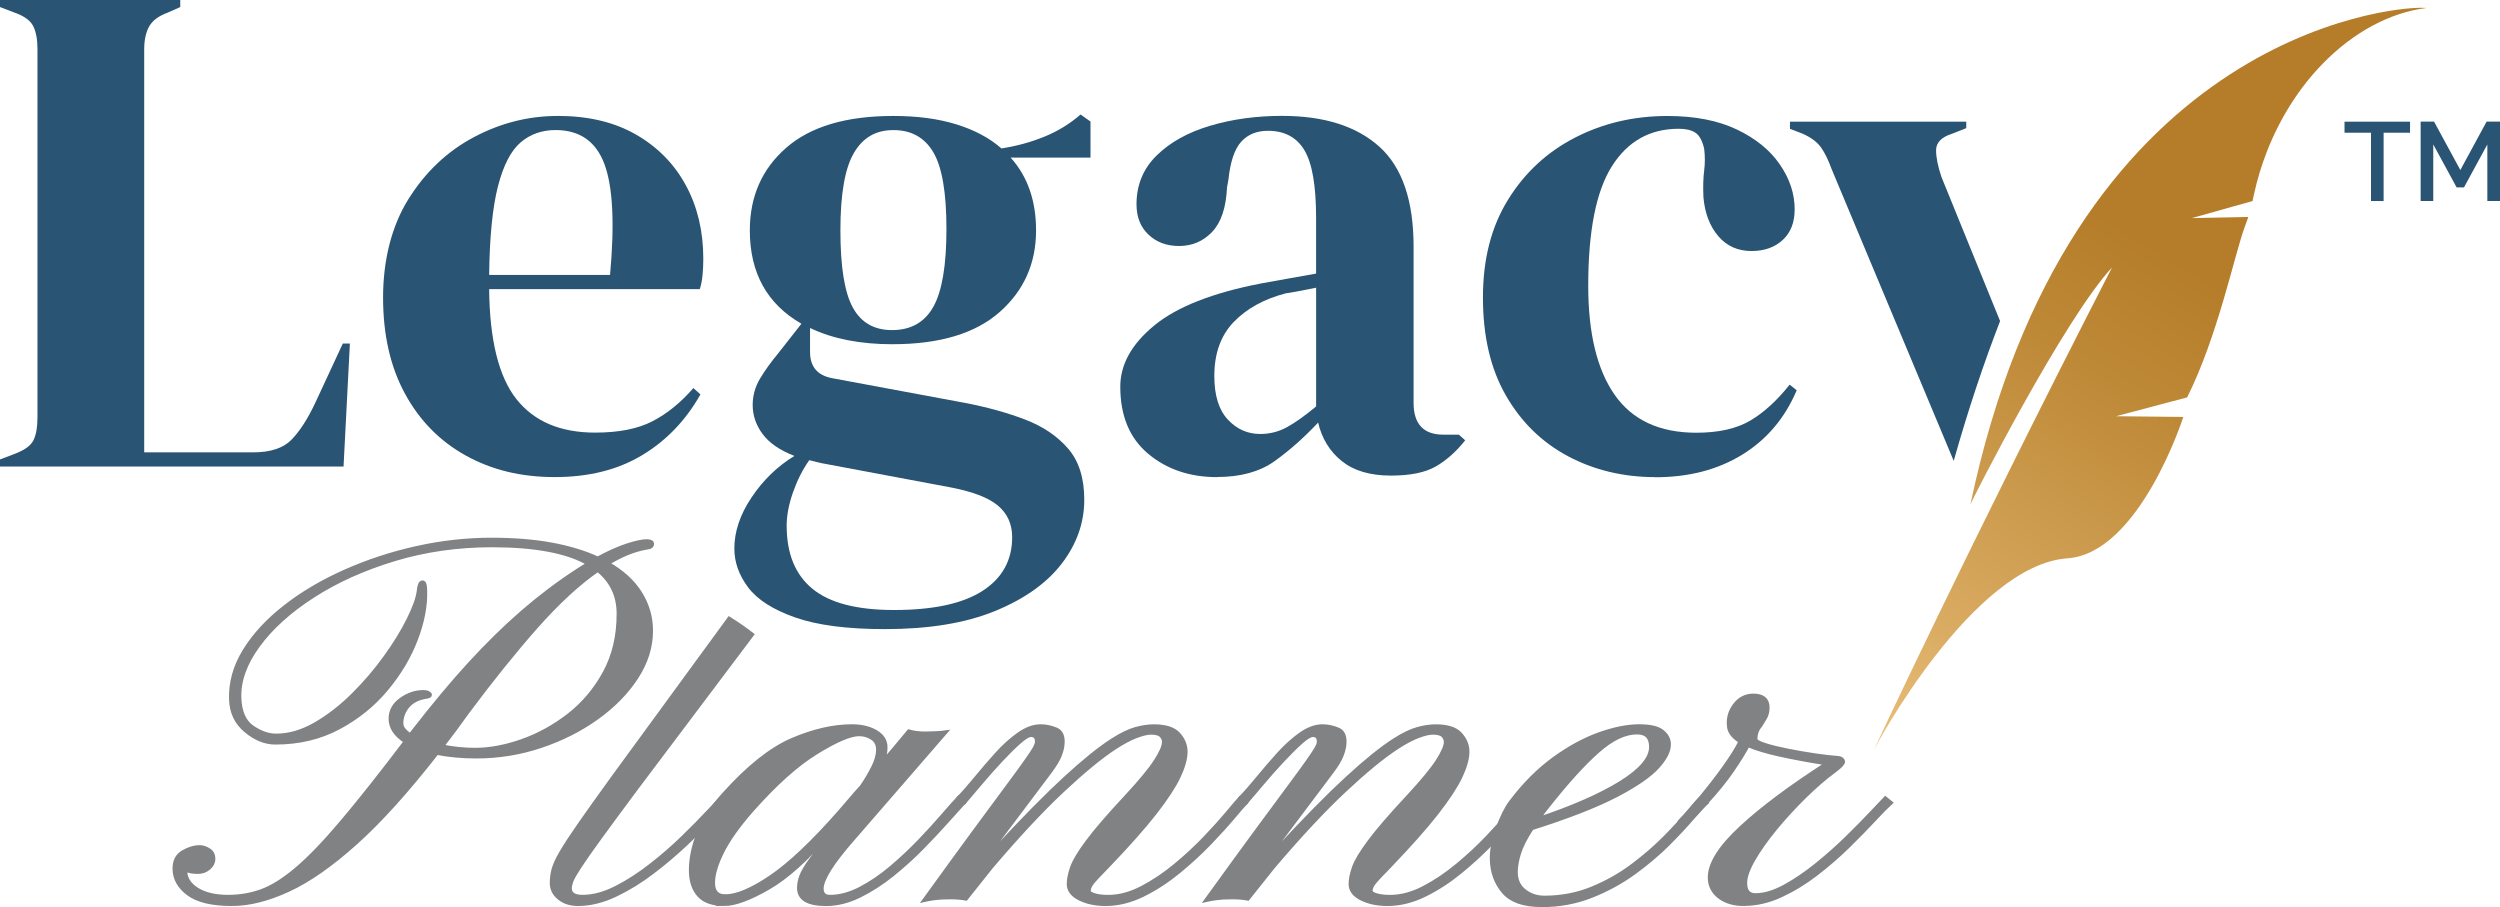 <svg xmlns="http://www.w3.org/2000/svg" xmlns:xlink="http://www.w3.org/1999/xlink" id="Layer_2" data-name="Layer 2" viewBox="0 0 637.99 231.48"><defs><style>      .cls-1 {        fill: #818284;        stroke: #818284;        stroke-miterlimit: 10;      }      .cls-2 {        fill: url(#linear-gradient);      }      .cls-3 {        fill: #295474;      }    </style><linearGradient id="linear-gradient" x1="586.8" y1="14.07" x2="473.6" y2="199.77" gradientUnits="userSpaceOnUse"><stop offset=".28" stop-color="#b57d29"></stop><stop offset=".44" stop-color="#be8937"></stop><stop offset=".76" stop-color="#d7a85e"></stop><stop offset=".97" stop-color="#ebc17d"></stop></linearGradient></defs><g id="Layer_1-2" data-name="Layer 1"><g><path class="cls-1" d="M180.67,207.26c-1.73,1.85-3.83,3.99-6.32,6.41-2.48,2.42-5.2,4.79-8.15,7.1-2.95,2.31-5.93,4.24-8.94,5.78-3.01,1.54-5.88,2.31-8.59,2.31-2.16,0-3.24-.73-3.24-2.18,0-.53.14-1.16.41-1.88.28-.73.97-1.94,2.07-3.63,1.1-1.69,2.83-4.16,5.18-7.4,2.35-3.24,5.59-7.63,9.73-13.18l29.1-38.66c-1.88-1.44-3.81-2.8-5.83-4.05l-29.48,40.33c-3.64,5.02-6.51,9.05-8.63,12.09-2.12,3.04-3.69,5.45-4.73,7.23-1.04,1.78-1.7,3.24-2,4.36-.3,1.12-.45,2.28-.45,3.47,0,1.5.63,2.76,1.9,3.8,1.27,1.04,2.86,1.55,4.8,1.55,3.08,0,6.27-.78,9.56-2.34,3.29-1.56,6.49-3.53,9.59-5.91,3.11-2.38,5.97-4.81,8.59-7.3s4.83-4.68,6.63-6.57c1.79-1.89,2.99-3.13,3.59-3.7l-1.38-1.12c-.55.49-1.69,1.65-3.42,3.5Z"></path><g><path class="cls-1" d="M184.79,230.71c-2.95,0-5.1-.77-6.45-2.31-1.36-1.54-2.04-3.66-2.04-6.34,0-2.95.66-6.1,1.97-9.45,1.31-3.35,3.49-6.67,6.52-9.97,6.21-6.91,12.02-11.53,17.43-13.84,5.41-2.31,10.48-3.47,15.22-3.47,2.39,0,4.42.49,6.07,1.45,1.66.97,2.48,2.29,2.48,3.96,0,1.28-.28,2.58-.83,3.9,1.47-1.67,2.73-3.14,3.76-4.39,1.04-1.26,2.04-2.46,3-3.6,1.2.35,2.58.53,4.14.53.64,0,1.52-.02,2.62-.07,1.1-.04,1.96-.11,2.55-.2l-23.26,26.82c-2.95,3.35-5.06,6.07-6.35,8.16-1.29,2.09-1.93,3.71-1.93,4.86,0,1.41.71,2.11,2.14,2.11,2.48,0,5.06-.69,7.73-2.08,2.67-1.39,5.29-3.17,7.87-5.35,2.58-2.18,4.99-4.45,7.25-6.8,2.25-2.35,4.25-4.54,5.97-6.54,1.73-2,3.05-3.49,3.97-4.46l1.38,1.12c-1.01,1.1-2.44,2.69-4.28,4.76-1.84,2.07-3.95,4.32-6.32,6.74-2.37,2.42-4.92,4.73-7.66,6.94-2.74,2.2-5.55,4.01-8.42,5.42-2.88,1.41-5.72,2.11-8.52,2.11-4.6,0-6.9-1.36-6.9-4.1,0-1.01.19-2.04.59-3.07.39-1.03,1.18-2.38,2.38-4.03,1.2-1.65,2.99-3.86,5.38-6.64l-.69-.26c-5.61,6.61-10.8,11.27-15.57,14-4.76,2.73-8.5,4.1-11.22,4.1ZM185.07,228.73c2.94,0,6.83-1.64,11.67-4.92,4.83-3.28,10.63-8.75,17.39-16.42,1.1-1.28,2.13-2.47,3.07-3.57.94-1.1,1.85-2.14,2.73-3.1,1.06-1.54,2.01-3.15,2.86-4.82.85-1.67,1.28-3.19,1.28-4.56s-.51-2.37-1.52-3.01c-1.01-.64-2.12-.96-3.31-.96-2.26,0-5.9,1.55-10.94,4.66-5.04,3.1-10.57,8.07-16.6,14.9-3.45,3.96-5.94,7.49-7.45,10.57-1.52,3.08-2.28,5.68-2.28,7.79,0,2.29,1.04,3.43,3.11,3.43Z"></path><path class="cls-1" d="M282.12,230.71c-2.53,0-4.73-.46-6.59-1.39s-2.8-2.16-2.8-3.7c0-1.19.28-2.59.83-4.19.55-1.61,1.87-3.82,3.97-6.64,2.09-2.82,5.39-6.65,9.91-11.49,3.63-3.92,6.14-6.96,7.52-9.12,1.38-2.16,2.07-3.76,2.07-4.82,0-.62-.23-1.17-.69-1.65-.46-.48-1.34-.73-2.62-.73-.92,0-2.15.29-3.69.86-1.54.57-3.37,1.54-5.49,2.91-3.64,2.38-8.1,6.04-13.39,11-5.29,4.95-11.37,11.46-18.22,19.52l-6.42,8.06c-1.2-.22-2.53-.33-4-.33-1.66,0-3.03.08-4.11.23-1.08.16-1.9.3-2.45.43,5.15-7.13,9.46-13.05,12.91-17.74,3.45-4.69,6.22-8.44,8.32-11.26,2.09-2.82,3.66-4.96,4.69-6.44,1.04-1.47,1.74-2.53,2.11-3.17.37-.64.57-1.16.62-1.55.09-1.28-.41-1.92-1.52-1.92-.65,0-1.66.62-3.04,1.85-1.38,1.23-2.93,2.77-4.66,4.62s-3.42,3.75-5.07,5.71c-1.66,1.96-3.11,3.67-4.35,5.12-.32.18-.74.07-1.24-.33-.28-.4-.35-.66-.21-.79,1.33-1.36,2.84-3.07,4.52-5.12,1.68-2.05,3.44-4.1,5.28-6.14,1.84-2.05,3.73-3.75,5.66-5.12,1.93-1.36,3.8-2.05,5.59-2.05,1.33,0,2.66.28,3.97.83s1.85,1.86,1.62,3.93c-.05.7-.28,1.6-.69,2.67-.41,1.08-1.24,2.46-2.48,4.13l-14.5,19.29.35.73c7.18-7.75,13.17-13.84,17.98-18.26,4.81-4.43,8.87-7.7,12.18-9.81,2.21-1.41,4.15-2.34,5.83-2.81,1.68-.46,3.23-.69,4.66-.69,2.99,0,5.1.69,6.32,2.08,1.22,1.39,1.81,2.92,1.76,4.59-.05,1.76-.66,3.86-1.83,6.31-1.17,2.44-3.17,5.48-6,9.12-2.83,3.63-6.8,8.11-11.91,13.44-2.35,2.38-3.76,3.91-4.25,4.59-.48.68-.72,1.31-.72,1.88,0,.44.47.8,1.42,1.09.94.29,2.13.43,3.55.43,2.81,0,5.68-.77,8.63-2.31,2.94-1.54,5.81-3.47,8.59-5.78,2.78-2.31,5.33-4.68,7.63-7.1,2.3-2.42,4.22-4.56,5.76-6.41,1.54-1.85,2.54-3.02,3-3.5l1.45,1.12c-.55.57-1.62,1.81-3.21,3.7-1.59,1.89-3.58,4.08-5.97,6.57s-5.04,4.92-7.94,7.3c-2.9,2.38-5.94,4.35-9.11,5.91-3.18,1.56-6.35,2.34-9.53,2.34Z"></path><path class="cls-1" d="M354.04,230.71c-2.53,0-4.73-.46-6.59-1.39-1.86-.92-2.79-2.16-2.79-3.7,0-1.19.28-2.59.83-4.19s1.87-3.82,3.97-6.64c2.09-2.82,5.39-6.65,9.91-11.49,3.63-3.92,6.14-6.96,7.52-9.12,1.38-2.16,2.07-3.76,2.07-4.82,0-.62-.23-1.17-.69-1.65-.46-.48-1.33-.73-2.62-.73-.92,0-2.15.29-3.69.86-1.54.57-3.37,1.54-5.49,2.91-3.64,2.38-8.1,6.04-13.39,11-5.29,4.95-11.37,11.46-18.22,19.52l-6.42,8.06c-1.2-.22-2.53-.33-4-.33-1.66,0-3.03.08-4.11.23-1.08.16-1.9.3-2.45.43,5.15-7.13,9.46-13.05,12.91-17.74,3.45-4.69,6.22-8.44,8.32-11.26,2.09-2.82,3.66-4.96,4.69-6.44,1.04-1.47,1.74-2.53,2.11-3.17.37-.64.58-1.16.62-1.55.09-1.28-.41-1.92-1.52-1.92-.64,0-1.66.62-3.04,1.85-1.38,1.23-2.93,2.77-4.66,4.62s-3.42,3.75-5.07,5.71c-1.66,1.96-3.11,3.67-4.35,5.12-.32.18-.74.07-1.24-.33-.28-.4-.35-.66-.21-.79,1.33-1.36,2.84-3.07,4.52-5.12s3.44-4.1,5.28-6.14c1.84-2.05,3.73-3.75,5.66-5.12,1.93-1.36,3.8-2.05,5.59-2.05,1.33,0,2.66.28,3.97.83s1.85,1.86,1.62,3.93c-.05.7-.28,1.6-.69,2.67-.41,1.08-1.24,2.46-2.48,4.13l-14.5,19.29.35.73c7.18-7.75,13.17-13.84,17.98-18.26,4.81-4.43,8.87-7.7,12.18-9.81,2.21-1.41,4.15-2.34,5.83-2.81,1.68-.46,3.23-.69,4.66-.69,2.99,0,5.1.69,6.32,2.08,1.22,1.39,1.81,2.92,1.76,4.59-.05,1.76-.66,3.86-1.83,6.31-1.17,2.44-3.17,5.48-6,9.12-2.83,3.63-6.8,8.11-11.91,13.44-2.35,2.38-3.76,3.91-4.25,4.59-.48.68-.72,1.31-.72,1.88,0,.44.47.8,1.42,1.09s2.13.43,3.55.43c2.81,0,5.68-.77,8.63-2.31,2.94-1.54,5.81-3.47,8.59-5.78,2.78-2.31,5.33-4.68,7.63-7.1,2.3-2.42,4.22-4.56,5.76-6.41,1.54-1.85,2.54-3.02,3-3.5l1.45,1.12c-.55.57-1.62,1.81-3.21,3.7-1.59,1.89-3.58,4.08-5.97,6.57s-5.04,4.92-7.94,7.3c-2.9,2.38-5.94,4.35-9.11,5.91-3.18,1.56-6.35,2.34-9.53,2.34Z"></path><path class="cls-1" d="M393.39,230.98c-4.51,0-7.73-1.12-9.66-3.37-1.93-2.25-2.95-5-3.04-8.26-.05-2.38.46-5.02,1.52-7.93s2.16-5.13,3.31-6.67c3.41-4.54,7.09-8.23,11.04-11.1,3.96-2.86,7.83-4.96,11.63-6.31,3.8-1.34,7.14-2.01,10.04-2.01s4.77.44,5.9,1.32c1.13.88,1.71,1.89,1.76,3.04.14,1.72-.82,3.71-2.86,5.98-2.05,2.27-5.63,4.72-10.73,7.37-5.11,2.64-12.24,5.42-21.4,8.32-1.61,2.47-2.69,4.59-3.24,6.38-.55,1.78-.83,3.38-.83,4.79,0,2.07.72,3.68,2.17,4.82,1.45,1.15,3.16,1.72,5.14,1.72,4.32,0,8.39-.78,12.18-2.34,3.8-1.56,7.27-3.53,10.42-5.91,3.15-2.38,5.92-4.79,8.32-7.23s4.35-4.58,5.87-6.41c1.52-1.83,2.53-2.96,3.04-3.4l1.45,1.12c-.69.57-1.85,1.83-3.49,3.77-1.63,1.94-3.71,4.16-6.21,6.67-2.51,2.51-5.4,4.95-8.66,7.33-3.27,2.38-6.89,4.36-10.87,5.95-3.98,1.58-8.25,2.38-12.8,2.38ZM392.49,209.05c8.93-2.99,15.97-6.09,21.12-9.28,5.15-3.19,7.73-6.24,7.73-9.15,0-2.47-1.2-3.7-3.59-3.7-3.08,0-6.42,1.58-10.01,4.76-3.59,3.17-7.78,7.77-12.56,13.81-1.01,1.23-1.91,2.42-2.69,3.57Z"></path><path class="cls-1" d="M445.02,230.71c-2.58,0-4.67-.63-6.28-1.88-1.61-1.25-2.42-2.89-2.42-4.92,0-3.52,2.69-7.77,8.08-12.75,5.38-4.98,12.68-10.41,21.88-16.32-4.69-.75-8.73-1.5-12.11-2.25-3.38-.75-6.09-1.56-8.11-2.44-.92,1.76-2.26,3.92-4,6.47-1.75,2.55-3.98,5.31-6.7,8.26-1.84,2.07-3.22,3.52-4.14,4.36-.92.84-1.55,1.33-1.9,1.49-.34.15-.54.28-.59.36-.14.04-.22-.09-.24-.4-.02-.31-.01-.55.03-.73,0-.18.35-.59,1.04-1.25.69-.66,2.14-2.31,4.35-4.96,2.3-2.77,4.35-5.42,6.14-7.93,1.79-2.51,3.18-4.71,4.14-6.61-1.66-1.01-2.62-2.14-2.9-3.37-.37-2.11.07-4.03,1.31-5.75,1.24-1.72,2.85-2.58,4.83-2.58,2.44,0,3.66,1.01,3.66,3.04,0,1.01-.21,1.87-.62,2.58-.42.71-.83,1.39-1.24,2.05-.83.92-1.24,2.09-1.24,3.5,0,.44.79.91,2.38,1.42,1.59.51,3.54.99,5.87,1.45,2.32.46,4.61.86,6.87,1.19s4.03.54,5.32.63c.87.04,1.42.19,1.62.43.21.24.31.43.31.56,0,.44-.67,1.17-2,2.18-2.53,1.85-5.13,4.09-7.8,6.71-2.67,2.62-5.15,5.33-7.46,8.12-2.3,2.8-4.17,5.43-5.59,7.89-1.43,2.47-2.14,4.49-2.14,6.08,0,2.07.87,3.1,2.62,3.1,2.25,0,4.72-.73,7.39-2.18,2.67-1.45,5.37-3.28,8.11-5.48,2.74-2.2,5.32-4.48,7.73-6.84,2.42-2.36,4.5-4.47,6.25-6.34,1.75-1.87,2.97-3.16,3.66-3.86l1.38,1.12c-1.01.92-2.45,2.39-4.31,4.39-1.86,2-4.04,4.23-6.52,6.67-2.49,2.44-5.19,4.79-8.11,7.04-2.92,2.25-5.95,4.1-9.08,5.55-3.13,1.45-6.28,2.18-9.46,2.18Z"></path></g><path class="cls-1" d="M59.16,230.71c-5.02,0-8.71-.88-11.08-2.64-2.37-1.76-3.55-3.9-3.55-6.41,0-1.94.72-3.34,2.17-4.19s2.89-1.29,4.31-1.29c.69,0,1.44.24,2.24.73.8.49,1.21,1.25,1.21,2.31,0,.84-.39,1.6-1.17,2.28-.78.68-1.7,1.02-2.76,1.02-.6,0-1.17-.04-1.73-.13-.55-.09-1.06-.26-1.52-.53v.33c0,1.94.99,3.53,2.97,4.79,1.98,1.25,4.65,1.88,8.01,1.88,2.94,0,5.76-.48,8.46-1.45,2.69-.97,5.66-2.82,8.9-5.55,3.24-2.73,7.09-6.71,11.53-11.96,4.44-5.24,9.91-12.13,16.39-20.68-2.58-1.63-3.87-3.57-3.87-5.81,0-1.98.9-3.61,2.69-4.89,1.79-1.28,3.68-1.92,5.66-1.92.87,0,1.45.22,1.73.66,0,.26-.28.44-.83.53-2.12.31-3.73,1.1-4.83,2.38-1.1,1.28-1.66,2.77-1.66,4.49,0,1.01.76,2,2.28,2.97l.97-1.25c5.02-6.47,9.77-12.16,14.25-17.04,4.49-4.89,8.95-9.26,13.39-13.11,4.44-3.85,9.12-7.39,14.05-10.6l2.83-1.78c-2.62-1.54-5.98-2.71-10.08-3.5-4.1-.79-8.95-1.19-14.56-1.19-8.79,0-17.11,1.19-24.95,3.57-7.85,2.38-14.76,5.49-20.74,9.35-5.98,3.85-10.64,8.06-13.98,12.62-3.34,4.56-4.94,9.02-4.8,13.38.14,3.61,1.24,6.12,3.31,7.53,2.07,1.41,4.1,2.11,6.07,2.11,3.31,0,6.65-.97,10.01-2.91,3.36-1.94,6.57-4.43,9.63-7.46,3.06-3.04,5.81-6.25,8.25-9.64,2.44-3.39,4.41-6.59,5.9-9.61,1.5-3.02,2.36-5.43,2.59-7.23.14-1.5.46-2.25.97-2.25.46,0,.69.68.69,2.05.14,3.83-.65,7.98-2.35,12.45-1.7,4.47-4.22,8.71-7.56,12.72-3.34,4.01-7.4,7.29-12.18,9.84-4.79,2.55-10.17,3.83-16.15,3.83-2.58,0-5.09-1.01-7.52-3.04-2.44-2.02-3.7-4.69-3.8-7.99-.14-4.32,1.04-8.48,3.52-12.49,2.48-4.01,5.94-7.73,10.35-11.16,4.42-3.44,9.49-6.43,15.22-8.98,5.73-2.55,11.79-4.55,18.19-5.98,6.4-1.43,12.79-2.15,19.19-2.15,5.75,0,10.88.42,15.39,1.25,4.51.84,8.42,2.03,11.73,3.57,2.85-1.54,5.37-2.66,7.56-3.37,2.19-.7,3.83-1.06,4.94-1.06.87,0,1.33.22,1.38.66,0,.26-.1.49-.31.66-.21.18-.7.31-1.48.4-3.04.57-6.24,1.89-9.59,3.96,3.73,2.11,6.51,4.65,8.35,7.6,1.84,2.95,2.76,6.14,2.76,9.58,0,4.1-1.24,8.06-3.73,11.89s-5.84,7.27-10.08,10.3c-4.23,3.04-9.01,5.45-14.32,7.23s-10.8,2.67-16.46,2.67c-3.64,0-7-.31-10.08-.92-7.55,9.69-14.45,17.34-20.71,22.96-6.26,5.62-12,9.62-17.22,12.02-5.22,2.4-10.02,3.6-14.39,3.6ZM121.28,191.34c3.68,0,7.64-.74,11.87-2.21,4.23-1.48,8.23-3.67,11.98-6.57,3.75-2.91,6.81-6.53,9.18-10.87,2.37-4.34,3.55-9.35,3.55-15.03,0-4.67-1.77-8.41-5.31-11.23-5.02,3.48-10.28,8.35-15.81,14.6-5.52,6.25-11.37,13.52-17.53,21.8-1.1,1.54-2.19,3.03-3.24,4.46-1.06,1.43-2.12,2.83-3.18,4.19,2.85.57,5.68.86,8.49.86Z"></path></g><g><g><path class="cls-3" d="M615.02,33.87h-6.73v17.43h-3.22v-17.43h-6.76v-2.82h16.72v2.82Z"></path><path class="cls-3" d="M634.76,51.3v-14.44l-5.96,10.96h-1.88l-5.96-10.96v14.44h-3.22v-20.26h3.42l6.71,12.35,6.7-12.35h3.42v20.26h-3.22Z"></path></g><path class="cls-2" d="M619.23,2.04c-9.32,1.14-18.67,6.21-26.48,14.21-5.85,5.99-10.82,13.64-14.28,22.51-1.38,3.56-2.45,7.12-3.22,10.64-.16.63-.28,1.27-.4,1.9l-4.96,1.39-10.55,2.97,9.55-.19,4.86-.1s-.04.1-.1.29c-.02.05-.04.1-.05.16-.15.41-.39,1.08-.72,1.99-.03.06-.05.14-.08.21-2.66,7.32-6.81,27.69-14.65,43.39l-18.15,4.81,17.17.18s-11.13,34.79-29.57,36.08c-24,1.68-48.84,47.56-49.58,49.27,0-.04,24.19-51.92,60.96-123.51-12.41,13.38-36,59.85-36.14,60.5C527.83,9.6,609.68,1.64,618.37,2c.05,0,.11,0,.16,0,.18,0,.33,0,.45.02.17,0,.26.02.26.02Z"></path><path class="cls-3" d="M510.41,81.94c-4.18,10.8-8.16,22.66-11.83,35.68l-3.14-7.51-28.01-66.94c-.83-2.29-1.73-4.15-2.71-5.54-.97-1.35-2.51-2.54-4.7-3.51l-3.23-1.24v-1.83h44.99v1.65l-3.63,1.43c-2.63.83-4,2.2-4.07,4.07-.03,1.87.44,4.18,1.37,6.96l12.05,29.62,2.92,7.17Z"></path><g><path class="cls-3" d="M0,119.05v-1.8l3.79-1.44c2.53-.96,4.12-2.13,4.78-3.52.66-1.38.99-3.27.99-5.68V12.45c0-2.4-.36-4.33-1.08-5.77-.72-1.44-2.29-2.58-4.69-3.43L0,1.8V0h46v1.8l-3.25,1.44c-2.29.84-3.85,2.01-4.69,3.52-.84,1.5-1.26,3.46-1.26,5.86v102.82h27.78c4.45,0,7.73-1.08,9.83-3.25,2.1-2.17,4.12-5.29,6.04-9.38l7.04-15.15h1.8l-1.62,31.39H0Z"></path><path class="cls-3" d="M142.32,29.58c7.82,0,14.49,1.59,20.02,4.78,5.53,3.19,9.77,7.52,12.72,12.99,2.95,5.47,4.42,11.7,4.42,18.67,0,1.32-.06,2.68-.18,4.06-.12,1.38-.36,2.62-.72,3.7h-53.75c.12,12.99,2.44,22.34,6.94,28.05,4.51,5.71,11.21,8.57,20.11,8.57,6.01,0,10.88-.96,14.61-2.89,3.73-1.92,7.22-4.75,10.46-8.48l1.8,1.62c-3.73,6.62-8.69,11.79-14.88,15.51-6.19,3.73-13.62,5.59-22.28,5.59s-16.12-1.83-22.73-5.5c-6.62-3.67-11.79-8.93-15.51-15.78-3.73-6.85-5.59-15.03-5.59-24.53s2.16-18.25,6.49-25.16c4.33-6.91,9.89-12.18,16.69-15.78,6.79-3.61,13.92-5.41,21.38-5.41ZM141.78,33.19c-3.49,0-6.47,1.05-8.93,3.16-2.47,2.11-4.39,5.83-5.77,11.18-1.38,5.35-2.14,12.9-2.25,22.64h30.85c1.2-13.11.72-22.55-1.44-28.32s-6.31-8.66-12.45-8.66Z"></path><path class="cls-3" d="M227.82,87.85c-8.3,0-15.33-1.38-21.1-4.15v6.13c0,3.73,1.86,5.95,5.59,6.67l33.91,6.31c5.65,1.08,10.76,2.5,15.33,4.24,4.57,1.74,8.24,4.21,11,7.4,2.77,3.19,4.15,7.54,4.15,13.08,0,5.89-1.93,11.33-5.77,16.33-3.85,4.99-9.53,9.02-17.05,12.09-7.52,3.07-16.87,4.6-28.05,4.6-9.62,0-17.26-.99-22.91-2.98-5.65-1.98-9.65-4.54-12-7.67-2.35-3.13-3.52-6.43-3.52-9.92,0-4.33,1.47-8.69,4.42-13.08,2.95-4.39,6.58-7.91,10.91-10.55-3.73-1.44-6.43-3.31-8.12-5.59-1.69-2.28-2.53-4.75-2.53-7.4,0-2.4.63-4.66,1.89-6.76,1.26-2.1,2.8-4.24,4.6-6.4l5.95-7.58c-8.78-5.05-13.17-12.99-13.17-23.81,0-8.66,3.09-15.69,9.29-21.1,6.19-5.41,15.3-8.12,27.33-8.12,6.13,0,11.51.72,16.14,2.16,4.63,1.44,8.45,3.49,11.45,6.13,3.85-.6,7.49-1.59,10.91-2.98,3.43-1.38,6.52-3.28,9.29-5.68l2.53,1.8v9.2h-20.38c4.33,4.81,6.49,11,6.49,18.58,0,8.42-3.1,15.36-9.29,20.83-6.2,5.47-15.3,8.21-27.33,8.21ZM200.76,134.21c0,7.09,2.19,12.45,6.58,16.05,4.39,3.61,11.33,5.41,20.83,5.41,9.98,0,17.5-1.62,22.55-4.87s7.58-7.82,7.58-13.71c0-3.37-1.23-6.07-3.7-8.12-2.47-2.05-6.65-3.61-12.54-4.69l-32.65-6.13c-.96-.24-1.93-.48-2.89-.72-1.69,2.4-3.07,5.14-4.15,8.21-1.08,3.07-1.62,5.92-1.62,8.57ZM227.64,84.24c4.81,0,8.33-1.98,10.55-5.95,2.22-3.97,3.34-10.58,3.34-19.84s-1.11-15.78-3.34-19.57c-2.23-3.79-5.62-5.68-10.19-5.68s-7.82,1.96-10.1,5.86c-2.29,3.91-3.43,10.49-3.43,19.75s1.05,15.81,3.16,19.66c2.1,3.85,5.44,5.77,10.01,5.77Z"></path><path class="cls-3" d="M310.61,121.76c-6.98,0-12.84-1.98-17.59-5.95-4.75-3.97-7.13-9.68-7.13-17.14,0-5.65,2.89-10.85,8.66-15.6,5.77-4.75,14.85-8.33,27.24-10.73,1.92-.36,4.09-.75,6.49-1.17,2.4-.42,4.93-.87,7.58-1.35v-14.25c0-8.18-.99-13.92-2.98-17.23-1.98-3.31-5.08-4.96-9.29-4.96-2.89,0-5.17.93-6.85,2.8-1.69,1.87-2.77,5.08-3.25,9.65l-.36,1.98c-.24,5.17-1.5,8.96-3.79,11.36-2.29,2.41-5.11,3.61-8.48,3.61-3.13,0-5.71-.96-7.76-2.89-2.05-1.92-3.07-4.51-3.07-7.76,0-4.93,1.71-9.08,5.14-12.45,3.43-3.37,7.96-5.89,13.62-7.58,5.65-1.68,11.78-2.53,18.4-2.53,10.7,0,18.97,2.62,24.8,7.85,5.83,5.23,8.75,13.74,8.75,25.52v39.86c0,5.41,2.53,8.12,7.58,8.12h3.97l1.62,1.44c-2.29,2.89-4.78,5.11-7.49,6.67-2.71,1.56-6.53,2.34-11.46,2.34-5.29,0-9.47-1.23-12.54-3.7-3.07-2.46-5.08-5.74-6.04-9.83-3.61,3.85-7.31,7.12-11.09,9.83-3.79,2.71-8.69,4.06-14.7,4.06ZM321.62,110.75c2.4,0,4.66-.57,6.76-1.71,2.1-1.14,4.6-2.91,7.49-5.32v-30.3c-1.2.24-2.41.48-3.61.72-1.2.24-2.59.48-4.15.72-5.53,1.44-9.95,3.88-13.26,7.3-3.31,3.43-4.96,8.03-4.96,13.8,0,4.93,1.14,8.63,3.43,11.09,2.28,2.47,5.05,3.7,8.3,3.7Z"></path><path class="cls-3" d="M422.45,121.76c-8.18,0-15.6-1.78-22.28-5.32-6.67-3.55-11.97-8.72-15.87-15.51-3.91-6.79-5.86-15.12-5.86-24.98s2.13-18.07,6.4-24.98c4.27-6.91,9.98-12.2,17.14-15.87,7.15-3.67,15-5.5,23.54-5.5,6.97,0,12.87,1.14,17.68,3.43,4.81,2.29,8.48,5.26,11,8.93,2.53,3.67,3.79,7.49,3.79,11.45,0,3.37-1.02,5.98-3.07,7.85-2.05,1.87-4.69,2.8-7.94,2.8-3.49,0-6.31-1.26-8.48-3.79-2.16-2.53-3.43-5.83-3.79-9.92-.12-2.64-.06-4.9.18-6.76.24-1.86.24-3.76,0-5.68-.48-2.04-1.23-3.4-2.25-4.06-1.02-.66-2.44-.99-4.24-.99-7.34,0-13.02,3.19-17.05,9.56-4.03,6.38-6.04,16.54-6.04,30.49,0,12.15,2.25,21.44,6.76,27.87,4.51,6.43,11.45,9.65,20.83,9.65,5.65,0,10.22-1.02,13.71-3.07,3.49-2.04,6.85-5.11,10.1-9.2l1.8,1.44c-3.01,7.1-7.64,12.57-13.89,16.42-6.25,3.85-13.65,5.77-22.19,5.77Z"></path></g></g></g></svg>